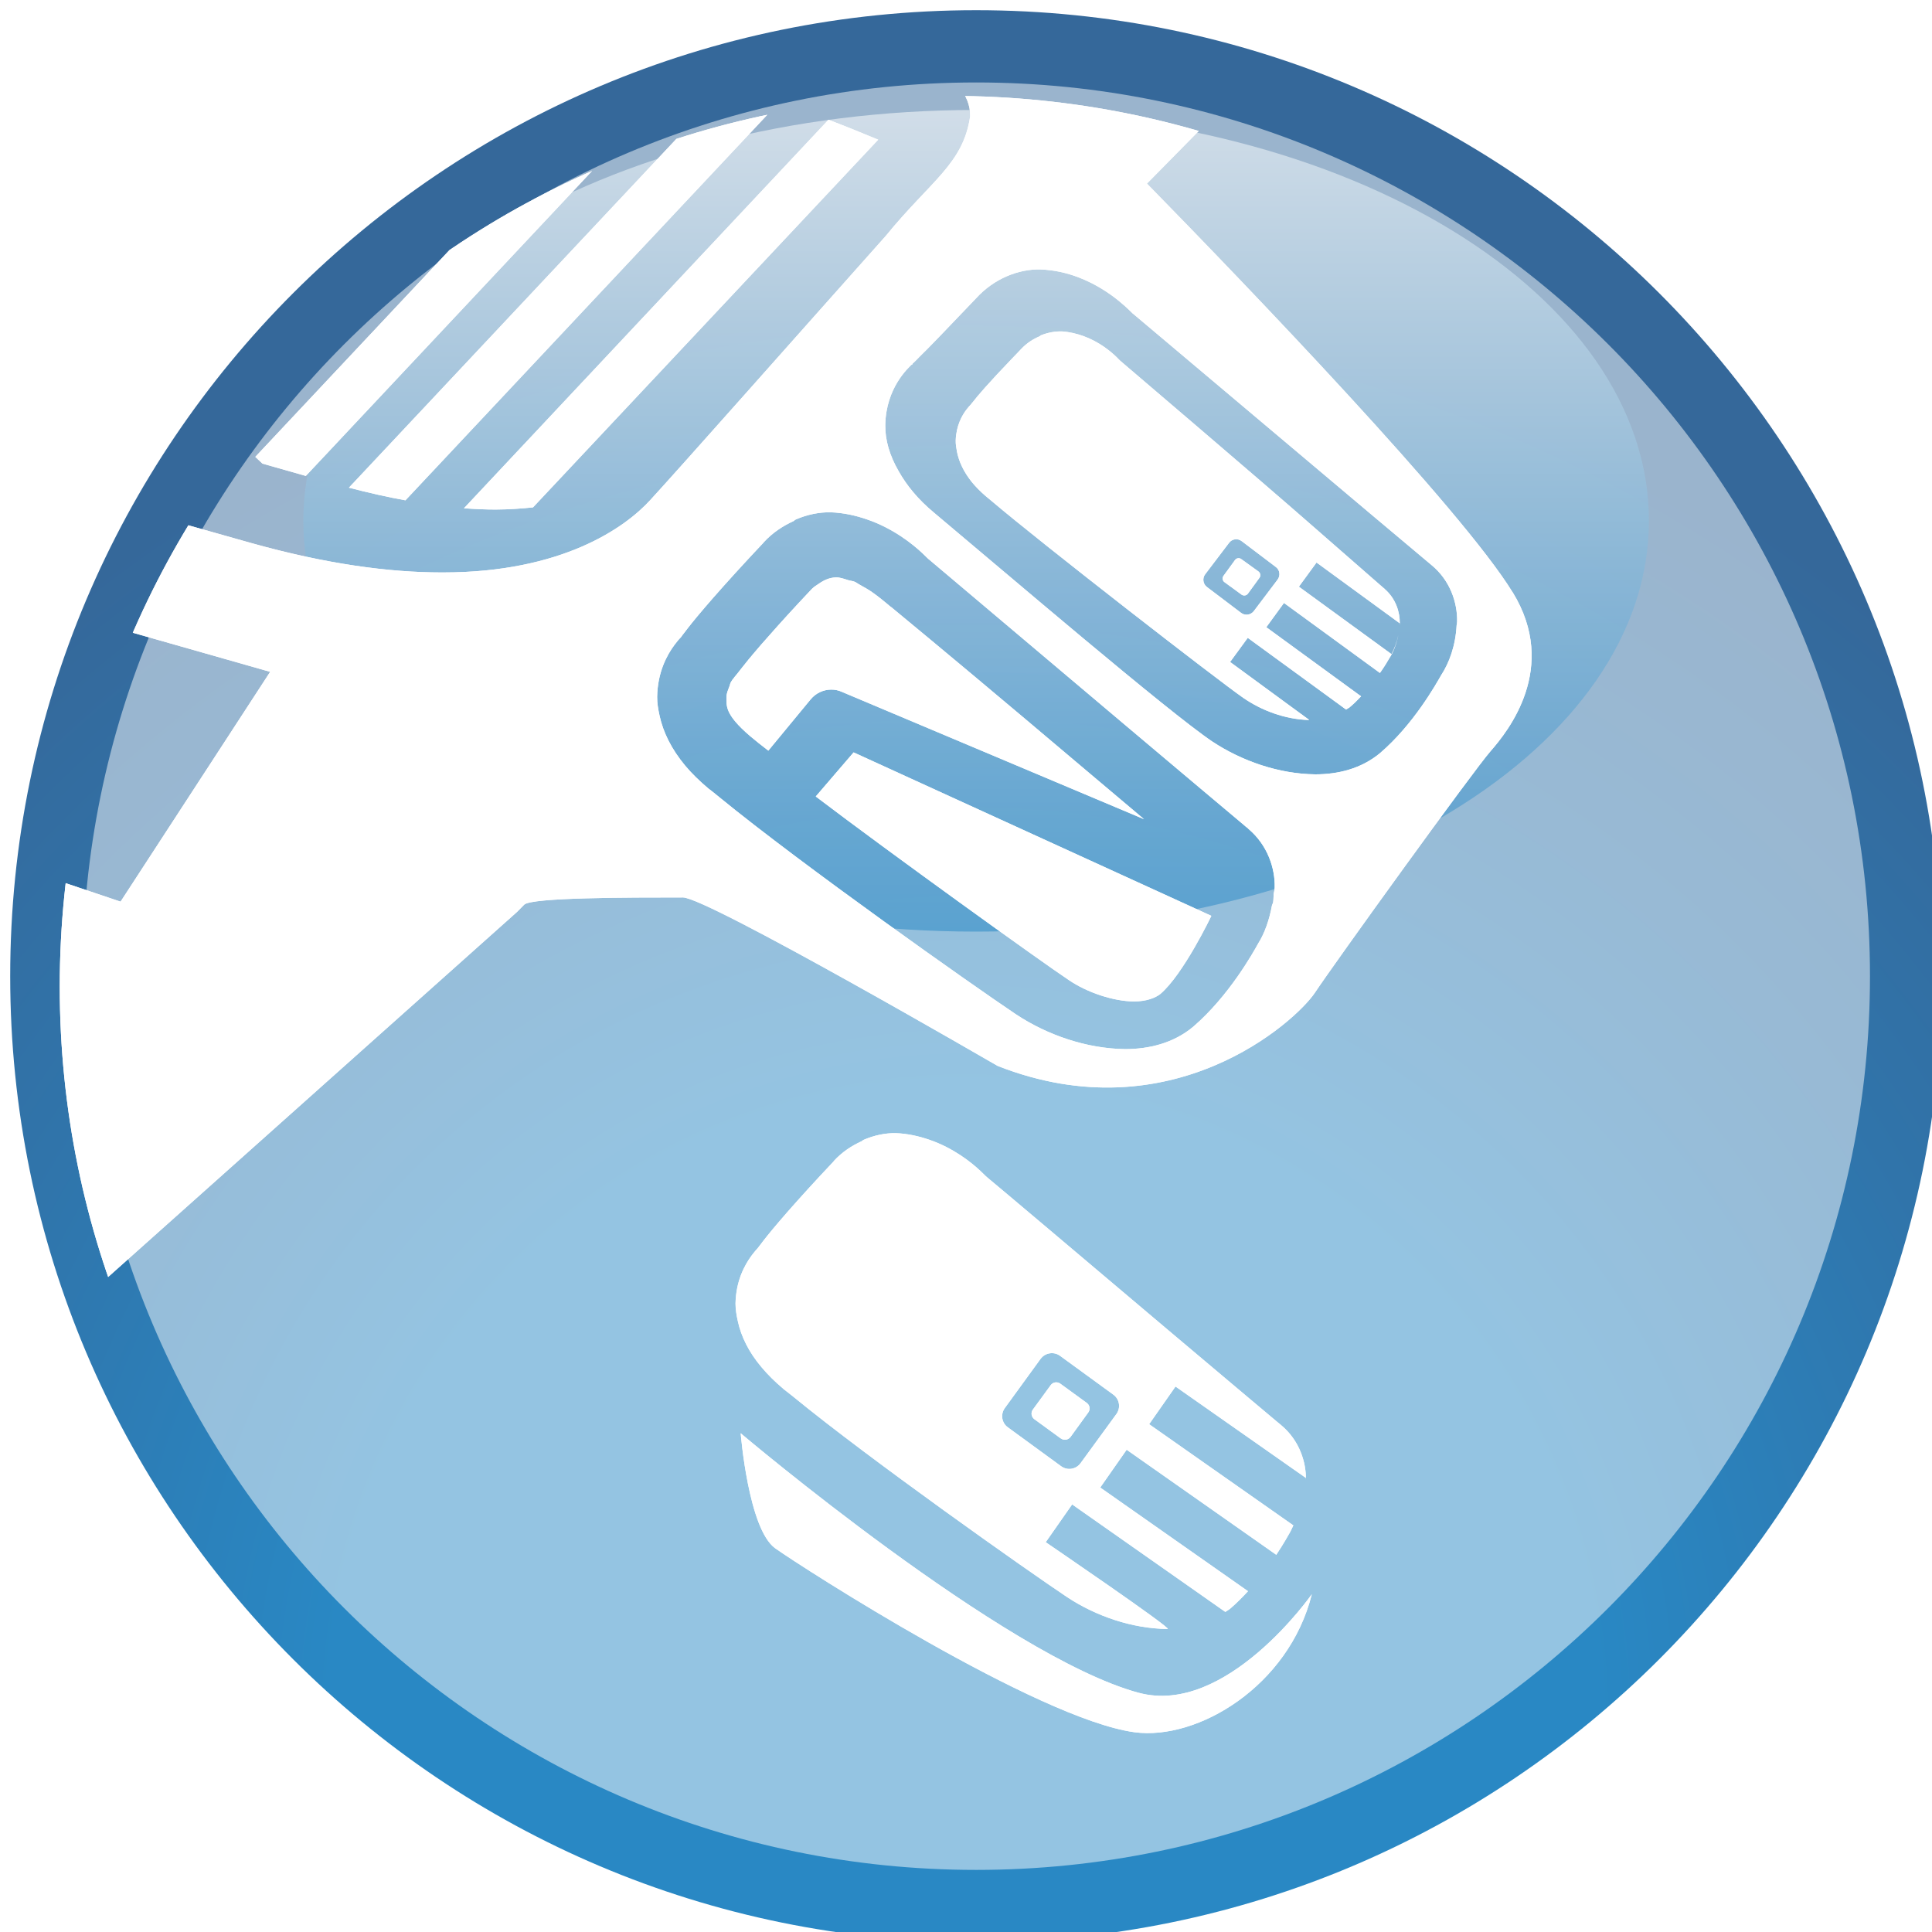 <?xml version="1.0" encoding="UTF-8"?>
<svg xmlns="http://www.w3.org/2000/svg" version="1.1" xmlns:xlink="http://www.w3.org/1999/xlink" viewBox="0 0 500 500">
  <defs>
    <style>
      .cls-1 {
        fill: url(#New_Gradient_Swatch_3);
        mix-blend-mode: screen;
        opacity: .55;
      }

      .cls-2 {
        fill: #fff;
      }

      .cls-3 {
        mask: url(#mask);
      }

      .cls-4, .cls-5 {
        fill: none;
      }

      .cls-5 {
        stroke: #fff;
        stroke-width: 1.06px;
      }

      .cls-6 {
        fill: url(#radial-gradient);
      }

      .cls-7 {
        fill: url(#linear-gradient-2);
        opacity: .5;
      }

      .cls-8 {
        clip-path: url(#clippath-1);
      }

      .cls-9 {
        filter: url(#drop-shadow-1);
      }

      .cls-10 {
        isolation: isolate;
      }

      .cls-11 {
        fill: url(#linear-gradient);
      }

      .cls-12 {
        clip-path: url(#clippath);
      }
    </style>
    <filter id="drop-shadow-1" x="-9.46" y="-9.22" width="524.16" height="523.92" filterUnits="userSpaceOnUse">
      <feOffset dx="2.64" dy="2.64"/>
      <feGaussianBlur result="blur" stdDeviation="3.95"/>
      <feFlood flood-color="#231f20" flood-opacity=".4"/>
      <feComposite in2="blur" operator="in"/>
      <feComposite in="SourceGraphic"/>
    </filter>
    <radialGradient id="radial-gradient" cx="791.7" cy="-628.69" fx="791.7" fy="-628.69" r="371.84" gradientTransform="translate(-544.6 1070.55)" gradientUnits="userSpaceOnUse">
      <stop offset="0" stop-color="#2988c4"/>
      <stop offset=".44" stop-color="#2988c4"/>
      <stop offset=".75" stop-color="#3074aa"/>
      <stop offset="1" stop-color="#35689a"/>
    </radialGradient>
    <linearGradient id="linear-gradient" x1="794.6" y1="-567.58" x2="794.6" y2="-1074.26" gradientTransform="translate(-544.6 1070.55)" gradientUnits="userSpaceOnUse">
      <stop offset="0" stop-color="#fff"/>
      <stop offset=".02" stop-color="#f3f3f3"/>
      <stop offset=".14" stop-color="#bbb"/>
      <stop offset=".25" stop-color="#898989"/>
      <stop offset=".37" stop-color="#5f5f5f"/>
      <stop offset=".49" stop-color="#3c3c3c"/>
      <stop offset=".61" stop-color="#222"/>
      <stop offset=".74" stop-color="#0f0f0f"/>
      <stop offset=".86" stop-color="#030303"/>
      <stop offset="1" stop-color="#000"/>
    </linearGradient>
    <mask id="mask" x="2.83" y="-3.71" width="494.33" height="506.67" maskUnits="userSpaceOnUse">
      <path class="cls-11" d="M497.16,249.62c0,139.89-110.66,253.34-247.18,253.34S2.83,389.52,2.83,249.62,113.49-3.71,249.98-3.71s247.18,113.45,247.18,253.33Z"/>
    </mask>
    <linearGradient id="linear-gradient-2" x1="794.6" y1="-1051.85" x2="794.6" y2="-589.26" gradientTransform="translate(-544.6 1070.55)" gradientUnits="userSpaceOnUse">
      <stop offset="0" stop-color="#fff"/>
      <stop offset="1" stop-color="#fff"/>
    </linearGradient>
    <linearGradient id="New_Gradient_Swatch_3" data-name="New Gradient Swatch 3" x1="794.58" y1="-832.1" x2="794.58" y2="-1044.73" gradientTransform="translate(-544.6 1070.55)" gradientUnits="userSpaceOnUse">
      <stop offset="0" stop-color="#2988c4"/>
      <stop offset=".14" stop-color="#3f94ca"/>
      <stop offset=".42" stop-color="#79b4da"/>
      <stop offset=".83" stop-color="#d6e8f3"/>
      <stop offset="1" stop-color="#fff"/>
    </linearGradient>
    <clipPath id="clippath">
      <path class="cls-4" d="M476.54,255.34c0-127.3-103.23-230.52-230.55-230.52S15.46,128.04,15.46,255.34s103.23,230.55,230.52,230.55,230.55-103.23,230.55-230.55Z"/>
    </clipPath>
    <clipPath id="clippath-1">
      <path class="cls-4" d="M476.54,255.34c0-127.3-103.23-230.52-230.55-230.52S15.46,128.04,15.46,255.34s103.23,230.55,230.52,230.55,230.55-103.23,230.55-230.55Z"/>
    </clipPath>
  </defs>
  <!-- Generator: Adobe Illustrator 28.7.1, SVG Export Plug-In . SVG Version: 1.2.0 Build 142)  -->
  <g class="cls-10">
    <g id="Layer_1">
      <g>
        <g class="cls-9">
          <path class="cls-6" d="M500,250c0,138.07-111.95,249.99-250.02,249.99S0,388.07,0,250,111.94,0,249.98,0s250.02,111.92,250.02,249.99Z"/>
          <g class="cls-3">
            <path class="cls-7" d="M481.31,250c0,127.73-103.59,231.29-231.33,231.29S18.69,377.73,18.69,250,122.25,18.7,249.98,18.7s231.33,103.55,231.33,231.3Z"/>
          </g>
          <path class="cls-1" d="M424.1,132.15c0,58.71-77.93,106.31-174.12,106.31s-174.12-47.6-174.12-106.31S153.83,25.82,249.98,25.82s174.12,47.6,174.12,106.33Z"/>
        </g>
        <path class="cls-5" d="M144.32,171.5"/>
      </g>
      <g>
        <g>
          <g>
            <path class="cls-2" d="M274.55,372.26c.79.59,1.91.41,2.5-.38l4.59-6.33c.59-.79.41-1.89-.38-2.47l-6.87-5c-.79-.56-1.89-.41-2.48.41l-4.6,6.3c-.59.79-.41,1.91.38,2.5l6.84,4.98Z"/>
            <path class="cls-2" d="M294.66,438.09c-34.84-9.47-102.97-67.16-102.97-67.16,0,0,1.99,24.79,8.93,29.76,6.94,4.95,67.85,44.13,92.91,47.6,16.36,2.25,40.02-11.89,45.97-35.71,0,0-22.16,31.68-44.85,25.5Z"/>
            <path class="cls-2" d="M322.97,411.8"/>
            <line class="cls-2" x1="330.3" y1="402.38" x2="330.3" y2="402.38"/>
            <path class="cls-2" d="M202.67,359.4c.77.56,1.74,1.38,2.58,2.02,19.81,16.26,60.75,45.13,70.89,51.89,7.48,4.95,16.85,8.17,26.04,8.27,1.4,0-31.55-22.46-31.55-22.46l6.84-9.78,39.64,27.82c.43-.31.92-.54,1.35-.92,1.61-1.38,3.11-2.91,4.52-4.44l-38.24-26.83,6.84-9.78,38.72,27.19c1.91-2.88,3.19-5.18,3.65-6l.77-1.61-37.32-26.19,6.82-9.75,33.72,23.64c0,.15.02.33.02.48.1-4.54-1.68-10.11-6.25-13.99-.08-.02-.1-.1-.18-.18h-.02c-.2-.18-.69-.56-1-.82-4.21-3.5-15.57-13.12-28.41-23.92-20.91-17.69-45.13-38.14-46.59-39.31-.02-.05-.23-.21-.23-.21,0,.05-.56-.56-1.58-1.51-2.27-2.14-6.92-5.9-13.27-8.07-2.63-.89-5.46-1.56-8.6-1.68-2.71-.05-5.56.54-8.35,1.74-.13.05-.31.23-.46.33-2.63,1.2-5.1,2.81-7.25,5.16v.05c-1.38,1.46-2.27,2.45-3.47,3.7-9.42,10.18-13.76,15.52-15.44,17.79-.26.31-.59.77-.77,1-.41.43-.94,1.07-1.58,1.91-1.81,2.45-4.06,6.59-4.16,12.43,0,1.48.25,3.01.61,4.6.84,3.85,2.76,7.89,6.13,11.87,1.56,1.86,3.42,3.73,5.59,5.54ZM260.05,364.4l9.24-12.71c1.17-1.61,3.45-1.97,5.03-.82l13.81,10.06c1.61,1.17,1.97,3.42.79,5.03l-9.27,12.71c-1.17,1.61-3.42,1.97-5.03.79l-13.78-10.06c-1.61-1.15-1.96-3.39-.79-5Z"/>
          </g>
          <g class="cls-12">
            <g>
              <line class="cls-2" x1="299.36" y1="392.47" x2="299.34" y2="392.47"/>
              <g>
                <path class="cls-2" d="M341.32,186.19c-.82.08-1.63.13-2.45.13h0c.82,0,1.63-.05,2.45-.13Z"/>
                <g>
                  <path class="cls-2" d="M-108.16,38.24C-91.36,24.59-72.88,9.22-58.23-2.75c-69.76,15.24-128.73,74.79-139.52,85.21-.08.1-.15.1-.18.15,25.86-5.97,41.79-10.87,46.59-11.69.69.56,21.85-14.98,43.19-32.67Z"/>
                  <path class="cls-2" d="M211.12,206.13c18.86,14.35,58.48,42.86,65.52,47.53,4.72,3.22,11.64,5.51,16.87,5.51,3.19,0,5.49-.92,6.76-1.91,5.97-5.05,13.22-20.19,13.22-20.24l-92.58-42.3-9.8,11.41Z"/>
                  <path class="cls-2" d="M296.09,212.02c-8.24-6.92-19.63-16.57-30.71-25.91-18.43-15.54-34.46-28.77-34.77-29.02-.08.05-2.14-1.89-4.9-3.83-.97-.69-1.99-1.25-3.09-1.86-.46-.23-.89-.59-1.38-.82-.61-.26-1.2-.26-1.79-.46-1.05-.33-2.17-.74-3.14-.69h-.05c-1.53.08-2.88.61-4.34,1.63-.56.41-1.12.66-1.84,1.38-4.72,5-8.27,8.91-10.98,12-1.56,1.76-2.91,3.27-3.91,4.49-.23.28-.56.64-.74.89-.31.36-.36.43-.59.69-2.07,2.55-2.68,3.37-2.68,3.37l-1.2,1.48c.05.08-.28.21-.82,1.17-.25.36-.25.94-.48,1.33-.28.79-.66,1.51-.66,2.55.05,2.14-.66,4.31,6.15,10.13,1.3,1.1,3.04,2.48,4.67,3.73l10.95-13.27c1.35-1.63,3.32-2.53,5.34-2.53.97,0,1.86.18,2.76.59l78.19,32.95Z"/>
                  <path class="cls-2" d="M-195.38,359.61c10.06,4.44,65.93,27.44,81.22,31.12.79.2,1.51.2,2.27.31l19.55-35.12-79.46-29.64-23.59,33.34Z"/>
                  <path class="cls-2" d="M66.08,118.24l1.84,1.74c3.75,1.05,7.5,2.12,11.23,3.19L177.42,18.46c-4.67-1.4-9.32-2.73-13.94-3.98l-97.41,103.76Z"/>
                  <path class="cls-2" d="M90.3,126.21c5.18,1.35,10.06,2.45,14.63,3.27L201.75,26.32c-4.52-1.58-8.99-3.09-13.45-4.49l-97.99,104.37Z"/>
                  <path class="cls-2" d="M137.94,131.31l89.34-95.16c-4.29-1.79-8.58-3.52-12.87-5.16l-94.34,100.55c2.88.21,5.64.33,8.22.33,3.52-.02,6.69-.25,9.65-.56Z"/>
                  <path class="cls-2" d="M391.48,153.31c-13.17-21.52-68.79-79.38-94.65-105.8l17.97-18.25s-.61-3.83-6.2-13.38c-3.04-5.21-6.07-7.3-8.27-8.19-.1-.05-.02-.23-.15-.26C215.69-14.34,145.64-24.86,77.7-24.37c44.39,4.19,103.3,15.95,164.92,42.93,3.57,1.22,8.63,5.69,8.45,11.56-1.81,12.35-10.13,16.57-21.88,30.99-22.62,25.37-53.27,60.01-60.88,68.28-6.59,7.25-22.95,18.76-53.66,18.76h-.36c-13.58,0-29.87-2.17-49.34-7.63C2.83,122.91-57.9,105.99-67.37,103.36c-16.95-5.97-36.78-11-39.54-30.07,0-.51.18-.97.23-1.45-11.87,9.44-36.2,26.75-36.86,26.42-1.15.51-2.27,1.05-3.16,1.3-4.9.71-31.3,8.78-71.91,17.82,1.99,3.93,5.59,6.23,5.59,6.23l42.32,21.49c-16.41,30.3-51.79,96.64-70.73,152.21-11.36,33.29-4.54,50.24,2.3,58.35l38.98-55.37c2.09-3.06,5.95-4.26,9.47-2.96l132.35,49.29c2.19.82,3.96,2.58,4.77,4.77.82,2.2.61,4.65-.48,6.66l-29.74,54.11c22.79-2.94,39.72-17.64,47.02-23.87l170.54-152.26,1.89-1.91c1.89-1.86,27.13-1.86,41.07-1.86,6.3,0,81.45,43.6,81.45,43.6,44.85,17.64,77.09-11.41,82.12-18.97,5.05-7.61,41.05-57.51,45.49-62.54,4.42-5.05,17.69-21.47,5.69-41.05ZM31.19,233.34l-171.07-57.61,35.99-51.33,173.81,49.47-38.72,59.48ZM329.61,231.65c-.03.61-.03,1.28-.13,1.89-.05.25-.2.48-.28.71-.71,3.88-1.94,7.33-3.6,9.95-1.22,2.2-7.48,13.5-16.8,21.52-5.13,4.29-11.51,5.79-17.64,5.79-9.96-.13-20.11-3.63-28.21-8.99-10.95-7.33-55.29-38.6-76.76-56.18-.89-.71-1.94-1.61-2.76-2.19-2.35-1.97-4.39-3.96-6.08-5.97-3.62-4.34-5.72-8.7-6.64-12.89-.38-1.71-.66-3.34-.64-4.95.1-6.36,2.53-10.82,4.49-13.45.69-.94,1.28-1.61,1.74-2.07.15-.25.54-.77.82-1.1,1.81-2.45,6.51-8.24,16.72-19.27,1.3-1.35,2.25-2.45,3.75-4.01v-.03c2.32-2.55,5-4.29,7.84-5.59.18-.15.36-.33.51-.38,3.01-1.3,6.1-1.91,9.04-1.86,3.4.13,6.48.84,9.32,1.81,6.89,2.35,11.9,6.43,14.37,8.73,1.1,1.05,1.71,1.69,1.71,1.63,0,0,.23.18.25.21,1.56,1.3,27.8,23.46,50.44,42.58,13.89,11.69,26.22,22.11,30.78,25.91.31.31.84.69,1.05.87h.05c.05.08.1.2.18.23,4.95,4.19,6.89,10.24,6.76,15.14,0,.71-.25,1.28-.31,1.97ZM377.06,161.41v.05c0,.1-.08.18-.08.28-.28,5.39-1.91,9.78-4.03,13.04-1.33,2.3-7.1,12.66-15.78,20.11-4.9,4.08-10.92,5.51-16.77,5.51-9.42-.1-18.96-3.42-26.6-8.45-11.44-7.68-53.5-43.7-72.08-59.27-4.19-3.47-7.12-7.12-9.16-10.75-2.35-4.06-3.5-8.09-3.45-11.87.13-9.8,6.15-14.98,6.71-15.6l.38-.23-.05-.08s-.03-.05.28-.28c.33-.31.87-.82,1.58-1.58,2.25-2.17,6.51-6.61,14.57-15.06,4.72-5.21,11.08-7.61,16.62-7.5,3.7.13,7.04.94,9.98,2.07,8.86,3.4,14.07,9.62,14.09,9.42.08.03,68.69,57.94,77.14,64.96,4.95,4.03,6.79,9.9,6.69,14.68,0,.18-.05.28-.05.54Z"/>
                  <path class="cls-2" d="M321.24,144.69c-.51-.38-1.22-.28-1.61.23l-2.99,4.11c-.38.51-.28,1.25.25,1.63l4.44,3.24c.54.36,1.25.25,1.63-.26l2.99-4.11c.38-.51.25-1.25-.26-1.63l-4.47-3.22Z"/>
                  <path class="cls-2" d="M362.26,161.33c.05-2.88-1.02-6.36-3.83-8.83-.05-.02-.08-.08-.1-.13h-.02c-.13-.13-.43-.36-.64-.54-2.71-2.35-9.98-8.73-18.2-15.9-13.38-11.74-48.47-41.63-49.39-42.42,0-.03-.15-.13-.15-.13,0,.03-.36-.36-1-1-1.48-1.43-4.42-3.91-8.55-5.41-1.68-.59-3.52-1.07-5.56-1.2-1.76-.05-3.62.28-5.46,1.02-.08.05-.18.15-.28.23-1.74.74-3.34,1.76-4.77,3.27l-.02.02c-.89.92-1.48,1.58-2.27,2.37-6.25,6.51-9.14,9.9-10.26,11.38-.18.18-.41.48-.51.64-.28.28-.64.66-1.05,1.2-1.22,1.56-2.73,4.24-2.86,8.04-.03.97.13,1.94.33,2.99.51,2.53,1.71,5.16,3.83,7.81,1,1.22,2.2,2.45,3.6,3.65.46.38,1.1.92,1.63,1.35,12.69,10.8,58.53,46.38,65.04,50.87,4.8,3.32,10.87,5.54,16.85,5.72.08,0,.18-.03.18-.03l-20.45-14.98,4.57-6.25,25.45,18.56c.28-.21.61-.36.89-.56,1.07-.89,2.04-1.86,2.99-2.86l-24.53-17.89,4.57-6.28,24.84,18.12c1.3-1.84,2.14-3.29,2.45-3.85,1.05-1.56,1.81-3.6,2.3-5.92-.41,1.89-1.02,3.52-1.76,4.9l-23.97-17.46,4.57-6.25,21.57,15.75ZM330.63,150.02l-6.15,8.14c-.79,1.02-2.25,1.23-3.27.46l-8.86-6.71c-1.02-.77-1.23-2.25-.46-3.27l6.18-8.14c.76-1.05,2.25-1.25,3.27-.46l8.86,6.71c1.02.74,1.22,2.22.43,3.27Z"/>
                </g>
                <path class="cls-2" d="M362.31,161.36l-.05-.03c0,.1.08.23.08.33,0-.1-.03-.23-.03-.31Z"/>
              </g>
            </g>
          </g>
        </g>
        <g>
          <g>
            <path class="cls-2" d="M274.55,372.26c.79.59,1.91.41,2.5-.38l4.59-6.33c.59-.79.41-1.89-.38-2.47l-6.87-5c-.79-.56-1.89-.41-2.48.41l-4.6,6.3c-.59.79-.41,1.91.38,2.5l6.84,4.98Z"/>
            <path class="cls-2" d="M294.66,438.09c-34.84-9.47-102.97-67.16-102.97-67.16,0,0,1.99,24.79,8.93,29.76,6.94,4.95,67.85,44.13,92.91,47.6,16.36,2.25,40.02-11.89,45.97-35.71,0,0-22.16,31.68-44.85,25.5Z"/>
            <path class="cls-2" d="M322.97,411.8"/>
            <line class="cls-2" x1="330.3" y1="402.38" x2="330.3" y2="402.38"/>
            <path class="cls-2" d="M202.67,359.4c.77.56,1.74,1.38,2.58,2.02,19.81,16.26,60.75,45.13,70.89,51.89,7.48,4.95,16.85,8.17,26.04,8.27,1.4,0-31.55-22.46-31.55-22.46l6.84-9.78,39.64,27.82c.43-.31.92-.54,1.35-.92,1.61-1.38,3.11-2.91,4.52-4.44l-38.24-26.83,6.84-9.78,38.72,27.19c1.91-2.88,3.19-5.18,3.65-6l.77-1.61-37.32-26.19,6.82-9.75,33.72,23.64c0,.15.02.33.02.48.1-4.54-1.68-10.11-6.25-13.99-.08-.02-.1-.1-.18-.18h-.02c-.2-.18-.69-.56-1-.82-4.21-3.5-15.57-13.12-28.41-23.92-20.91-17.69-45.13-38.14-46.59-39.31-.02-.05-.23-.21-.23-.21,0,.05-.56-.56-1.58-1.51-2.27-2.14-6.92-5.9-13.27-8.07-2.63-.89-5.46-1.56-8.6-1.68-2.71-.05-5.56.54-8.35,1.74-.13.05-.31.23-.46.33-2.63,1.2-5.1,2.81-7.25,5.16v.05c-1.38,1.46-2.27,2.45-3.47,3.7-9.42,10.18-13.76,15.52-15.44,17.79-.26.31-.59.77-.77,1-.41.43-.94,1.07-1.58,1.91-1.81,2.45-4.06,6.59-4.16,12.43,0,1.48.25,3.01.61,4.6.84,3.85,2.76,7.89,6.13,11.87,1.56,1.86,3.42,3.73,5.59,5.54ZM260.05,364.4l9.24-12.71c1.17-1.61,3.45-1.97,5.03-.82l13.81,10.06c1.61,1.17,1.97,3.42.79,5.03l-9.27,12.71c-1.17,1.61-3.42,1.97-5.03.79l-13.78-10.06c-1.61-1.15-1.96-3.39-.79-5Z"/>
          </g>
          <g class="cls-8">
            <g>
              <line class="cls-2" x1="299.36" y1="392.47" x2="299.34" y2="392.47"/>
              <g>
                <path class="cls-2" d="M341.32,186.19c-.82.08-1.63.13-2.45.13h0c.82,0,1.63-.05,2.45-.13Z"/>
                <g>
                  <path class="cls-2" d="M-108.16,38.24C-91.36,24.59-72.88,9.22-58.23-2.75c-69.76,15.24-128.73,74.79-139.52,85.21-.08.1-.15.1-.18.15,25.86-5.97,41.79-10.87,46.59-11.69.69.56,21.85-14.98,43.19-32.67Z"/>
                  <path class="cls-2" d="M211.12,206.13c18.86,14.35,58.48,42.86,65.52,47.53,4.72,3.22,11.64,5.51,16.87,5.51,3.19,0,5.49-.92,6.76-1.91,5.97-5.05,13.22-20.19,13.22-20.24l-92.58-42.3-9.8,11.41Z"/>
                  <path class="cls-2" d="M296.09,212.02c-8.24-6.92-19.63-16.57-30.71-25.91-18.43-15.54-34.46-28.77-34.77-29.02-.08.05-2.14-1.89-4.9-3.83-.97-.69-1.99-1.25-3.09-1.86-.46-.23-.89-.59-1.38-.82-.61-.26-1.2-.26-1.79-.46-1.05-.33-2.17-.74-3.14-.69h-.05c-1.53.08-2.88.61-4.34,1.63-.56.41-1.12.66-1.84,1.38-4.72,5-8.27,8.91-10.98,12-1.56,1.76-2.91,3.27-3.91,4.49-.23.28-.56.64-.74.89-.31.36-.36.43-.59.69-2.07,2.55-2.68,3.37-2.68,3.37l-1.2,1.48c.05.08-.28.21-.82,1.17-.25.36-.25.94-.48,1.33-.28.79-.66,1.51-.66,2.55.05,2.14-.66,4.31,6.15,10.13,1.3,1.1,3.04,2.48,4.67,3.73l10.95-13.27c1.35-1.63,3.32-2.53,5.34-2.53.97,0,1.86.18,2.76.59l78.19,32.95Z"/>
                  <path class="cls-2" d="M-195.38,359.61c10.06,4.44,65.93,27.44,81.22,31.12.79.2,1.51.2,2.27.31l19.55-35.12-79.46-29.64-23.59,33.34Z"/>
                  <path class="cls-2" d="M66.08,118.24l1.84,1.74c3.75,1.05,7.5,2.12,11.23,3.19L177.42,18.46c-4.67-1.4-9.32-2.73-13.94-3.98l-97.41,103.76Z"/>
                  <path class="cls-2" d="M90.3,126.21c5.18,1.35,10.06,2.45,14.63,3.27L201.75,26.32c-4.52-1.58-8.99-3.09-13.45-4.49l-97.99,104.37Z"/>
                  <path class="cls-2" d="M137.94,131.31l89.34-95.16c-4.29-1.79-8.58-3.52-12.87-5.16l-94.34,100.55c2.88.21,5.64.33,8.22.33,3.52-.02,6.69-.25,9.65-.56Z"/>
                  <path class="cls-2" d="M391.48,153.31c-13.17-21.52-68.79-79.38-94.65-105.8l17.97-18.25s-.61-3.83-6.2-13.38c-3.04-5.21-6.07-7.3-8.27-8.19-.1-.05-.02-.23-.15-.26C215.69-14.34,145.64-24.86,77.7-24.37c44.39,4.19,103.3,15.95,164.92,42.93,3.57,1.22,8.63,5.69,8.45,11.56-1.81,12.35-10.13,16.57-21.88,30.99-22.62,25.37-53.27,60.01-60.88,68.28-6.59,7.25-22.95,18.76-53.66,18.76h-.36c-13.58,0-29.87-2.17-49.34-7.63C2.83,122.91-57.9,105.99-67.37,103.36c-16.95-5.97-36.78-11-39.54-30.07,0-.51.18-.97.23-1.45-11.87,9.44-36.2,26.75-36.86,26.42-1.15.51-2.27,1.05-3.16,1.3-4.9.71-31.3,8.78-71.91,17.82,1.99,3.93,5.59,6.23,5.59,6.23l42.32,21.49c-16.41,30.3-51.79,96.64-70.73,152.21-11.36,33.29-4.54,50.24,2.3,58.35l38.98-55.37c2.09-3.06,5.95-4.26,9.47-2.96l132.35,49.29c2.19.82,3.96,2.58,4.77,4.77.82,2.2.61,4.65-.48,6.66l-29.74,54.11c22.79-2.94,39.72-17.64,47.02-23.87l170.54-152.26,1.89-1.91c1.89-1.86,27.13-1.86,41.07-1.86,6.3,0,81.45,43.6,81.45,43.6,44.85,17.64,77.09-11.41,82.12-18.97,5.05-7.61,41.05-57.51,45.49-62.54,4.42-5.05,17.69-21.47,5.69-41.05ZM31.19,233.34l-171.07-57.61,35.99-51.33,173.81,49.47-38.72,59.48ZM329.61,231.65c-.03.61-.03,1.28-.13,1.89-.05.25-.2.48-.28.71-.71,3.88-1.94,7.33-3.6,9.95-1.22,2.2-7.48,13.5-16.8,21.52-5.13,4.29-11.51,5.79-17.64,5.79-9.96-.13-20.11-3.63-28.21-8.99-10.95-7.33-55.29-38.6-76.76-56.18-.89-.71-1.94-1.61-2.76-2.19-2.35-1.97-4.39-3.96-6.08-5.97-3.62-4.34-5.72-8.7-6.64-12.89-.38-1.71-.66-3.34-.64-4.95.1-6.36,2.53-10.82,4.49-13.45.69-.94,1.28-1.61,1.74-2.07.15-.25.54-.77.82-1.1,1.81-2.45,6.51-8.24,16.72-19.27,1.3-1.35,2.25-2.45,3.75-4.01v-.03c2.32-2.55,5-4.29,7.84-5.59.18-.15.36-.33.51-.38,3.01-1.3,6.1-1.91,9.04-1.86,3.4.13,6.48.84,9.32,1.81,6.89,2.35,11.9,6.43,14.37,8.73,1.1,1.05,1.71,1.69,1.71,1.63,0,0,.23.18.25.21,1.56,1.3,27.8,23.46,50.44,42.58,13.89,11.69,26.22,22.11,30.78,25.91.31.31.84.69,1.05.87h.05c.05.08.1.2.18.23,4.95,4.19,6.89,10.24,6.76,15.14,0,.71-.25,1.28-.31,1.97ZM377.06,161.41v.05c0,.1-.08.18-.08.28-.28,5.39-1.91,9.78-4.03,13.04-1.33,2.3-7.1,12.66-15.78,20.11-4.9,4.08-10.92,5.51-16.77,5.51-9.42-.1-18.96-3.42-26.6-8.45-11.44-7.68-53.5-43.7-72.08-59.27-4.19-3.47-7.12-7.12-9.16-10.75-2.35-4.06-3.5-8.09-3.45-11.87.13-9.8,6.15-14.98,6.71-15.6l.38-.23-.05-.08s-.03-.05.28-.28c.33-.31.87-.82,1.58-1.58,2.25-2.17,6.51-6.61,14.57-15.06,4.72-5.21,11.08-7.61,16.62-7.5,3.7.13,7.04.94,9.98,2.07,8.86,3.4,14.07,9.62,14.09,9.42.08.03,68.69,57.94,77.14,64.96,4.95,4.03,6.79,9.9,6.69,14.68,0,.18-.05.28-.05.54Z"/>
                  <path class="cls-2" d="M321.24,144.69c-.51-.38-1.22-.28-1.61.23l-2.99,4.11c-.38.51-.28,1.25.25,1.63l4.44,3.24c.54.36,1.25.25,1.63-.26l2.99-4.11c.38-.51.25-1.25-.26-1.63l-4.47-3.22Z"/>
                  <path class="cls-2" d="M362.26,161.33c.05-2.88-1.02-6.36-3.83-8.83-.05-.02-.08-.08-.1-.13h-.02c-.13-.13-.43-.36-.64-.54-2.71-2.35-9.98-8.73-18.2-15.9-13.38-11.74-48.47-41.63-49.39-42.42,0-.03-.15-.13-.15-.13,0,.03-.36-.36-1-1-1.48-1.43-4.42-3.91-8.55-5.41-1.68-.59-3.52-1.07-5.56-1.2-1.76-.05-3.62.28-5.46,1.02-.08.05-.18.15-.28.23-1.74.74-3.34,1.76-4.77,3.27l-.02.02c-.89.92-1.48,1.58-2.27,2.37-6.25,6.51-9.14,9.9-10.26,11.38-.18.18-.41.48-.51.64-.28.28-.64.66-1.05,1.2-1.22,1.56-2.73,4.24-2.86,8.04-.03.97.13,1.94.33,2.99.51,2.53,1.71,5.16,3.83,7.81,1,1.22,2.2,2.45,3.6,3.65.46.38,1.1.92,1.63,1.35,12.69,10.8,58.53,46.38,65.04,50.87,4.8,3.32,10.87,5.54,16.85,5.72.08,0,.18-.03.18-.03l-20.45-14.98,4.57-6.25,25.45,18.56c.28-.21.61-.36.89-.56,1.07-.89,2.04-1.86,2.99-2.86l-24.53-17.89,4.57-6.28,24.84,18.12c1.3-1.84,2.14-3.29,2.45-3.85,1.05-1.56,1.81-3.6,2.3-5.92-.41,1.89-1.02,3.52-1.76,4.9l-23.97-17.46,4.57-6.25,21.57,15.75ZM330.63,150.02l-6.15,8.14c-.79,1.02-2.25,1.23-3.27.46l-8.86-6.71c-1.02-.77-1.23-2.25-.46-3.27l6.18-8.14c.76-1.05,2.25-1.25,3.27-.46l8.86,6.71c1.02.74,1.22,2.22.43,3.27Z"/>
                </g>
                <path class="cls-2" d="M362.31,161.36l-.05-.03c0,.1.08.23.08.33,0-.1-.03-.23-.03-.31Z"/>
              </g>
            </g>
          </g>
        </g>
      </g>
    </g>
  </g>
</svg>